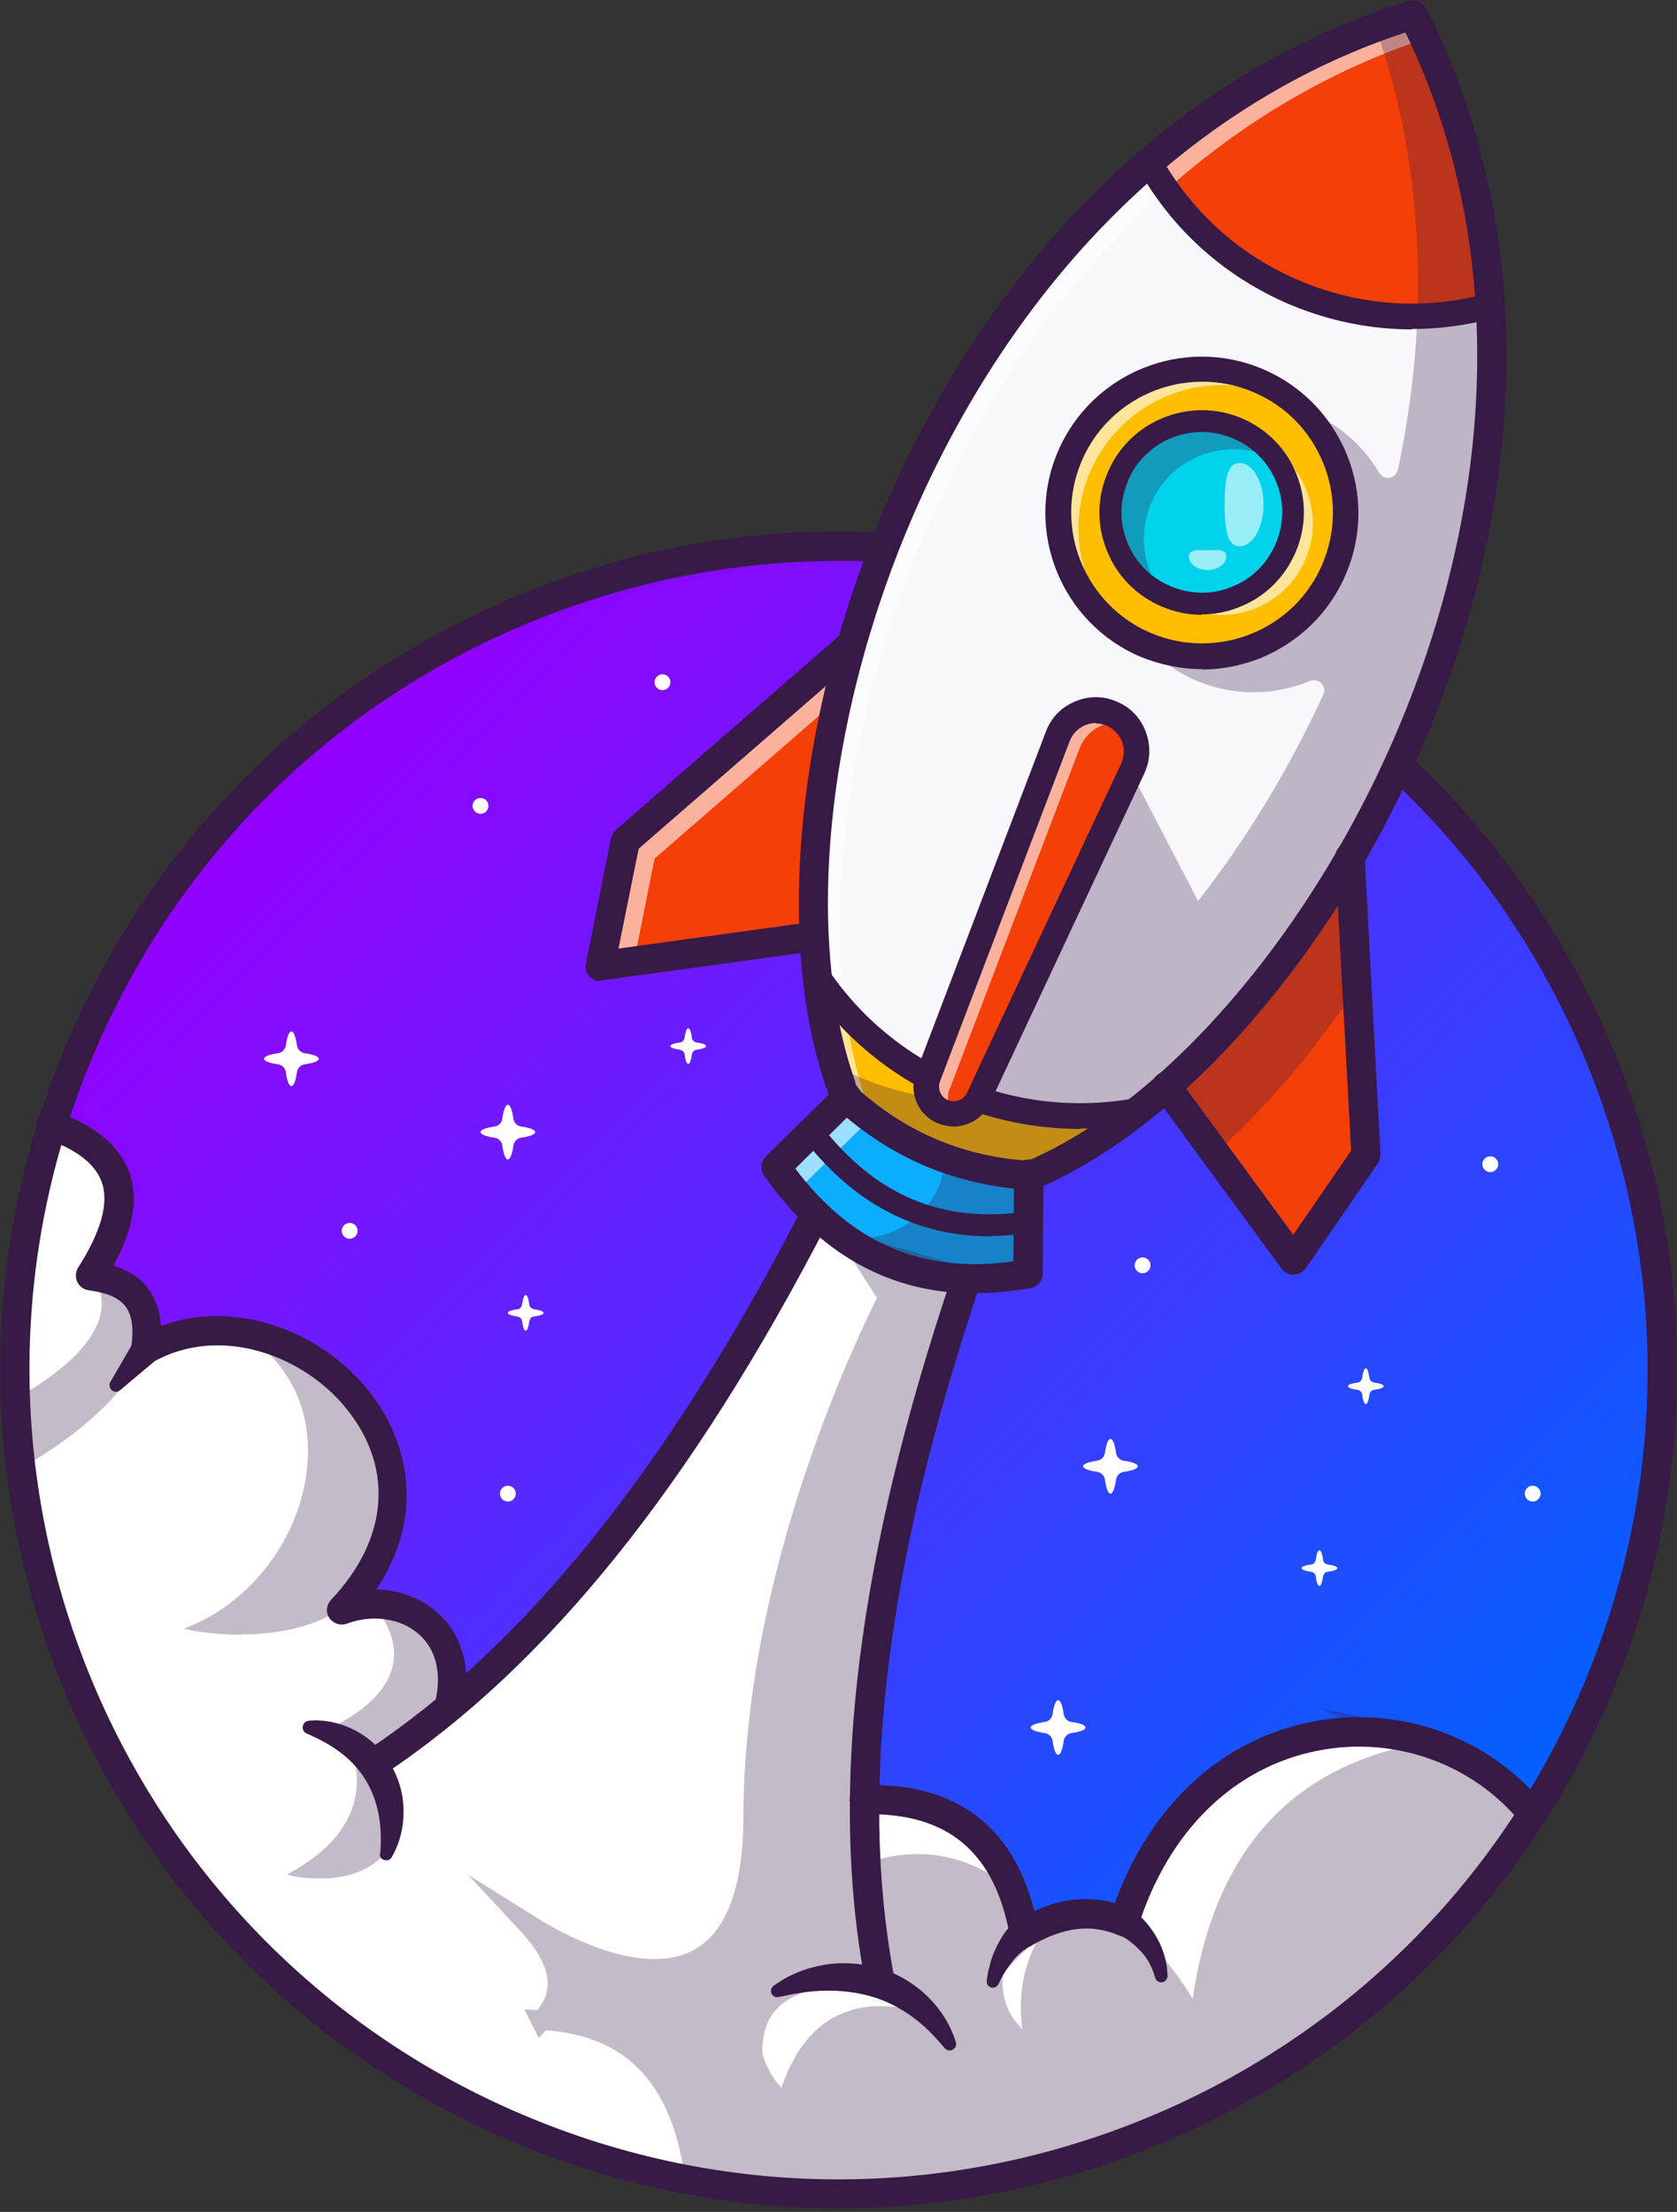 <?xml version="1.0" encoding="UTF-8"?>
<svg id="Layer_1" xmlns="http://www.w3.org/2000/svg" xmlns:xlink="http://www.w3.org/1999/xlink" version="1.1" viewBox="0 0 423 558">
  <rect x="0" y="0" width="423" height="558" fill="#333333" stroke="none"/>
  <!-- Generator: Adobe Illustrator 29.4.0, SVG Export Plug-In . SVG Version: 2.1.0 Build 152)  -->
  <defs>
    <style>
      .st0 {
        fill: #f43f08;
      }

      .st1 {
        fill: #01d3ec;
      }

      .st2 {
        fill: url(#linear-gradient);
      }

      .st3 {
        fill: #ffbe00;
      }

      .st4 {
        fill: #000072;
      }

      .st5 {
        fill: #fff;
      }

      .st6 {
        fill: #f8f7fc;
      }

      .st7 {
        opacity: .6;
      }

      .st8 {
        opacity: .6;
      }

      .st9 {
        opacity: .3;
      }

      .st10, .st11 {
        fill: #371a45;
      }

      .st12 {
        fill: #0baeff;
      }

      .st11 {
        stroke: #371a45;
        stroke-miterlimit: 10;
        stroke-width: 5px;
      }
    </style>
    <linearGradient id="linear-gradient" x1="64.6" y1="198.7" x2="358.4" y2="492.5" gradientUnits="userSpaceOnUse">
      <stop offset="0" stop-color="#9500ff"/>
      <stop offset="1" stop-color="#0062ff"/>
    </linearGradient>
  </defs>
  <path class="st2" d="M130.5,536.9c94.7,40.1,202.6,4.6,256.1-79.4,6.1-9.6,11.6-19.9,16.2-30.8,44.8-105.6-4.6-227.5-110.2-272.3-105.6-44.8-227.5,4.6-272.3,110.2-2.7,6.4-5.1,12.8-7.1,19.3-31.5,100.8,18.1,210.9,117.3,252.9Z"/>
  <path class="st5" d="M94.5,444.7l91,38.5,36.3,15.4c-2.6-14.2-3.8-29.1-3.6-44.6.4-40,9.7-84.1,25.6-131.2l-4-1.7-34.3-14.5c-26.9,52.1-57.2,94.8-92.1,123.9h0c-6.1,5.1-12.4,9.8-18.9,14.1Z"/>
  <path class="st5" d="M130.5,536.9c36.7,15.5,75.4,19.7,112.1,14.1,58.1-8.8,111.2-42.1,144-93.6-26.7-32.7-85.3-28.3-102.9,27.4-9.3-3.9-17.4-1.7-25.2,2.8-4.1-22.9-17.6-34.1-40.3-33.6l-28-6.3-76.7-17.2h0c5.1-20.4-12.7-29.9-27.1-24.4,1.5-1.5,2.8-3.1,4-4.7,0,0,0,0,0,0,22.4-29.3-1-60.6-28.3-65.2h0c-8.4-1.4-17.1-.3-25,4.1,1.3-9.3-.7-16.9-13.8-18.5,10.7-16.7,11.3-30.5-9.9-38-31.5,100.8,18.1,210.9,117.3,252.9Z"/>
  <path class="st10" d="M94.5,448.4c-1.2,0-2.4-.6-3.1-1.6-1.1-1.7-.7-4,1-5.1,40.1-26.6,76-71.3,109.8-136.7.9-1.8,3.2-2.5,5-1.6,1.8.9,2.5,3.2,1.6,5-34.3,66.5-71,112.1-112.2,139.4-.6.4-1.3.6-2,.6h0Z"/>
  <path class="st10" d="M221.7,502.3c-1.7,0-3.3-1.2-3.6-3-9-48.6-1.8-106.7,22.1-177.6.6-1.9,2.7-3,4.7-2.3,1.9.7,3,2.7,2.3,4.7-23.5,69.7-30.6,126.6-21.8,173.9.4,2-1,3.9-3,4.3-.2,0-.5,0-.7,0h0Z"/>
  <path class="st10" d="M95.9,467.7c.3-3.5.2-6.9-.4-10-.6-3.1-1.7-6.1-3.3-8.7-1.6-2.6-3.7-4.9-6.2-6.8-2.5-1.9-5.4-3.5-8.7-4.9h0c-.8-.4-1.2-1.3-.8-2.2.2-.6.8-.9,1.3-1,3.9-.4,8.1.5,11.7,2.4,3.7,1.9,6.9,4.9,9,8.6,2.2,3.6,3.3,7.8,3.3,11.9,0,4.1-1,8.1-3,11.5-.4.8-1.4,1-2.2.6-.6-.3-.8-.9-.8-1.5h0Z"/>
  <path class="st10" d="M238.3,516.7c-2.7-3.2-5.4-6-8.6-8.2-3.1-2.2-6.5-3.9-10.1-4.9-3.6-1-7.4-1.5-11.3-1.4-3.9,0-7.8.7-11.9,1.6h0c-.9.2-1.7-.3-1.9-1.2-.1-.6.1-1.3.6-1.6,3.6-2.7,8-4.5,12.6-5.3,4.6-.8,9.4-.5,14,.8,4.6,1.3,8.8,3.8,12.2,7.1,3.4,3.3,5.9,7.3,7.2,11.6.3.8-.2,1.7-1.1,2-.6.2-1.3,0-1.7-.5h0s0,0,0,0Z"/>
  <path class="st10" d="M113.3,434.3c-.3,0-.6,0-.9-.1-2-.5-3.2-2.5-2.7-4.5,1.8-7.3.4-13.5-4-17.4-4.6-4.1-11.8-5.1-18.2-2.7-1.6.6-3.4,0-4.4-1.4-1-1.4-.8-3.3.4-4.6,14.3-15.1,15.9-32.9,4.3-47.7-10.6-13.7-32-22-49.2-12.3-1.2.7-2.7.6-3.9-.2-1.2-.8-1.8-2.2-1.6-3.5.7-4.9.2-8.2-1.5-10.4-1.6-2.1-4.7-3.4-9.2-4-1.3-.2-2.3-.9-2.9-2.1-.5-1.1-.5-2.5.2-3.6,5.8-9.1,7.8-16.3,6-21.5-1.6-4.6-6.3-8.3-14.1-11-1.9-.7-2.9-2.8-2.2-4.7.7-1.9,2.8-2.9,4.7-2.2,10,3.5,16.2,8.8,18.6,15.6,2.2,6.5.9,14.2-4.1,23.3,3.8,1.2,6.7,3,8.7,5.7,2.2,2.9,3.1,6.3,3.3,9.5,8.2-3,17.3-3.3,26.3-.8,10.5,2.9,19.9,9.2,26.5,17.7,9.5,12.2,14,30.9,1.5,49.6,5.7.1,11.3,2.1,15.4,5.8,6.5,5.7,8.8,14.7,6.3,24.7-.4,1.7-1.9,2.8-3.6,2.8h0Z"/>
  <path class="st10" d="M258.4,491.3c-.5,0-1.1-.1-1.6-.3-1.1-.5-1.9-1.5-2.1-2.7-3.8-21.1-15.7-31.1-36.6-30.6-2,0-3.7-1.6-3.8-3.6,0-2,1.6-3.7,3.6-3.8,23-.6,37.5,10.1,43,31.8,5.4-2.5,12.4-4.2,20.3-2,9-24.8,27-41.4,50-45.8,21.9-4.2,44.2,3.8,58.1,20.8,1.3,1.6,1.1,3.9-.5,5.2-1.6,1.3-3.9,1.1-5.2-.5-12.2-14.9-31.8-21.9-51-18.2-21.3,4.1-37.9,20.3-45.5,44.4-.3,1-1,1.8-2,2.2-.9.4-2,.4-3,0-6.9-2.9-13.7-2.1-21.9,2.6-.6.3-1.2.5-1.8.5h0Z"/>
  <path class="st10" d="M285.3,481.6c.2.1.3.2.4.2.1,0,.2.1.3.2.2.1.4.3.5.4.3.3.7.6,1,.9.6.6,1.2,1.2,1.7,1.8,1.1,1.3,2,2.6,2.8,4.1.8,1.4,1.4,3,1.8,4.5.5,1.6.6,3.2.7,4.7,0,.9-.6,1.6-1.5,1.7-.7,0-1.4-.4-1.6-1.1h0c-.4-1.4-.9-2.6-1.5-3.8-.6-1.1-1.4-2.2-2.3-3.1-.9-.9-1.8-1.8-2.8-2.5-.5-.4-1-.7-1.6-1-.3-.1-.5-.3-.8-.4-.1,0-.3-.1-.4-.2,0,0-.1,0-.2,0,0,0-.1,0-.1,0-1.8-.9-2.5-3.2-1.5-5,.9-1.8,3.2-2.5,5-1.5h0Z"/>
  <path class="st10" d="M260.2,490.9c0,0,0,0,0,0,0,0,0,0-.1,0,0,0-.2,0-.3.1-.2.1-.4.2-.6.3-.4.3-.8.6-1.3.9-.8.7-1.6,1.4-2.3,2.3-.7.9-1.4,1.8-2,2.8-.3.5-.6,1-.9,1.5-.3.5-.5,1.1-.8,1.6h0c-.4.9-1.3,1.3-2.1.9-.7-.3-1-1-.9-1.7.1-.7.2-1.3.3-2,.2-.7.3-1.3.5-2,.3-1.3.8-2.6,1.4-3.9.6-1.3,1.3-2.6,2.1-3.8.4-.6.9-1.2,1.4-1.8.3-.3.5-.6.8-.9.2-.1.3-.3.5-.4,0,0,.2-.1.3-.2.1,0,.2-.1.4-.3,1.8-1,4-.4,5,1.4,1,1.8.4,4-1.4,5h0Z"/>
  <path class="st10" d="M39.7,342.8l-9.4,7.9c-.7.6-1.7.5-2.3-.2-.4-.5-.5-1.3-.2-1.8l6.2-10.7c1-1.8,3.3-2.4,5.1-1.4,1.8,1,2.4,3.3,1.4,5.1-.2.4-.5.7-.8,1h0Z"/>
  <path class="st10" d="M211.5,557.1c-28,0-55.9-5.6-82.4-16.9-52-22-92.3-63-113.5-115.3-21.2-52.3-20.7-109.8,1.3-161.8,22-52,63-92.3,115.3-113.5,52.3-21.2,109.8-20.7,161.8,1.3,52,22,92.3,63,113.5,115.3,21.2,52.3,20.7,109.8-1.3,161.8-22,52-63,92.3-115.3,113.5-25.6,10.4-52.5,15.6-79.3,15.6ZM211.5,141.5c-25.9,0-51.8,5-76.6,15-50.5,20.4-90,59.3-111.3,109.5-43.9,103.6,4.7,223.6,108.3,267.5,50.2,21.3,105.6,21.7,156.1,1.3,50.5-20.5,90-59.3,111.3-109.5,21.3-50.2,21.7-105.6,1.3-156.2-20.4-50.5-59.3-90-109.5-111.3-25.6-10.8-52.6-16.3-79.6-16.3Z"/>
  <path class="st12" d="M259.5,296.2l-.2,25.1c-25.8,4.7-47.2-3.6-63.5-26.9l17.9-17.6"/>
  <path class="st4" d="M246.1,323.1c-20.5,0-37.5-9.5-50.7-28.4l-.2-.3,18.2-17.9.6.7-17.6,17.4c15.6,22.1,36.7,31.1,62.5,26.5l.2-24.8h.9s-.2,25.5-.2,25.5h-.4c-4.6.9-9,1.3-13.3,1.3h0Z"/>
  <g class="st8">
    <path class="st5" d="M195.7,294.5c4.6,6.5,9.6,11.9,14.9,16.1-3.1-3.1-6.1-6.7-8.9-10.8l17.9-17.6,39.8,16.9v-2.8s-45.8-19.4-45.8-19.4l-17.9,17.6Z"/>
  </g>
  <g class="st9">
    <path class="st10" d="M212.9,312.3c13.3,9.5,28.8,12.3,46.4,9.1l.2-25.1-20.6-8.7v3.8c-.1,13.5-12.5,23.7-25.8,21,0,0-.2,0-.2,0h0Z"/>
    <path class="st10" d="M246,323.1c-12.5,0-23.6-3.5-33.4-10.5l-1.8-1.3,2.4.5c6.1,1.3,12.4-.3,17.3-4.2,5-4,7.9-10,7.9-16.3v-4.5s21.5,9.1,21.5,9.1l-.2,25.8h-.4c-4.6.9-9,1.3-13.3,1.3h0ZM214.9,313.1c12.4,8.2,27.2,10.9,43.9,7.9l.2-24.5-19.7-8.3v3.1c0,6.7-3.1,12.9-8.3,17.1-4.6,3.7-10.4,5.4-16.2,4.7Z"/>
  </g>
  <path class="st6" d="M206.1,246.2c1.1,10.2,3.1,19.7,6.2,28.2.5,1.5,1.5,2.8,2.7,3.9,12.3,10.6,26.5,16.7,42.7,18.1,1.6.1,3.2-.1,4.7-.8,8.2-3.7,16.4-8.8,24.5-15.2,49.2-38.3,94-121,89.2-203-1.5-25-7.6-50-19.6-73.6-25.3,7.8-47.5,20.8-66.5,37.2-62.2,53.6-90.5,143.3-83.8,205.3h0Z"/>
  <path class="st10" d="M258.4,296.8c-.3,0-.6,0-.9,0-16.2-1.4-30.6-7.5-42.9-18.2-1.3-1.1-2.2-2.5-2.8-4.1-3-8.4-5.1-17.9-6.2-28.3-3.4-32,2.3-69.6,16.1-106,15.2-40.1,38.7-74.6,67.9-99.7,20-17.3,42.5-29.8,66.7-37.3h.4c0-.1.2.2.2.2,11.5,22.6,18.1,47.4,19.6,73.8,2.3,38.4-6.2,79.3-24.4,118.1-16.5,35.2-39.6,65.5-65,85.3-8.2,6.4-16.5,11.5-24.6,15.2-1.3.6-2.6.9-4,.9h0ZM356.1,4.2c-23.9,7.4-46.1,19.9-66,37-63.5,54.7-90.1,144.5-83.6,204.9,1.1,10.3,3.2,19.8,6.1,28,.5,1.4,1.4,2.7,2.5,3.7,12.1,10.5,26.4,16.6,42.4,18,1.5.1,3.1-.1,4.4-.8,8-3.6,16.2-8.7,24.4-15.1,47.9-37.4,93.9-119,89-202.6-1.5-26.2-8-50.7-19.3-73.1Z"/>
  <path class="st0" d="M294.2,274.1l12.1,16.5,20,27.3,18.2-26.5-2.3-43.2-1.7-32-46.3,57.8Z"/>
  <g class="st9">
    <path class="st10" d="M294.2,274.1l12.1,16.5c12.7-11.5,25-25.9,35.9-42.3l-1.7-32-46.3,57.8Z"/>
    <path class="st10" d="M306.2,291.3l-12.6-17.2,47.2-59,1.8,33.3h0c-10.9,16.6-23,30.9-36,42.5l-.4.3ZM294.8,274.1l11.6,15.8c12.7-11.5,24.6-25.6,35.4-41.8l-1.6-30.6-45.3,56.6h0Z"/>
  </g>
  <path class="st0" d="M289.8,40.8c8,14.3,20.6,26.1,36.8,33s33.5,7.7,49.3,3.5c-1.5-25-7.6-50-19.6-73.6-25.3,7.8-47.5,20.8-66.5,37.2Z"/>
  <path class="st0" d="M214.5,162.9l-56.8,49.4-6.3,31.5,53.8-7.4"/>
  <g class="st8">
    <path class="st5" d="M151.4,243.8l8.5-1.2,5.2-26,47.9-41.6,1.5-12-56.8,49.4-6.3,31.5Z"/>
  </g>
  <path class="st3" d="M206.1,246.2c1.1,10.2,3.1,19.7,6.2,28.2.5,1.5,1.5,2.8,2.7,3.9,12.3,10.6,26.5,16.7,42.7,18.1,1.6.1,3.2-.1,4.7-.8,8.2-3.7,16.4-8.8,24.5-15.2-14.8,2.7-30.5,1.2-45.4-5.1-14.9-6.3-26.9-16.6-35.2-29.1h0Z"/>
  <path class="st10" d="M258.4,296.8c-.3,0-.6,0-.9,0-16.2-1.4-30.6-7.5-42.9-18.2-1.3-1.1-2.2-2.5-2.8-4.1-3-8.4-5.1-17.9-6.2-28.3l-.2-1.9,1,1.6c8.6,12.8,20.7,22.8,35,28.9,14.3,6.1,29.9,7.8,45.1,5.1l1.8-.3-1.5,1.1c-8.2,6.4-16.5,11.5-24.6,15.2-1.3.6-2.6.9-4,.9ZM206.7,247.9c1.1,9.6,3.1,18.4,5.9,26.2.5,1.4,1.4,2.7,2.5,3.7,12.1,10.5,26.4,16.6,42.4,18,1.5.1,3.1-.1,4.4-.8,7.5-3.4,15.3-8.1,23-14-14.8,2.3-29.9.5-43.8-5.4-13.9-5.9-25.8-15.5-34.4-27.7h0Z"/>
  <g class="st8">
    <path class="st5" d="M206.1,246.2c1.1,10.2,3.1,19.7,6.2,28.1.5,1.5,1.5,2.8,2.7,3.9,2.5,2.1,5,4.1,7.6,5.8-.3-.3-.6-.5-.9-.8-1.2-1.1-2.1-2.4-2.7-3.9-3-8.4-5.1-17.9-6.2-28.2-6.7-62,21.6-151.7,83.8-205.3,18.1-15.6,39-28.1,62.8-36-1-2.1-2-4.2-3-6.2-25.3,7.8-47.5,20.8-66.5,37.2-62.2,53.6-90.5,143.3-83.8,205.3Z"/>
  </g>
  <g class="st9">
    <path class="st10" d="M210.6,269.3c.5,1.7,1.1,3.4,1.6,5,.5,1.5,1.5,2.8,2.7,3.9,12.3,10.7,26.5,16.7,42.7,18.1,1.6.1,3.2-.1,4.7-.8,8.2-3.7,16.4-8.8,24.5-15.2,49.2-38.3,94-121,89.2-203-1.5-25-7.6-50-19.6-73.6-3,.9-5.9,1.9-8.8,3,6.1,17.1,9.4,34.6,10.4,52.2,1.2,20.1-.6,40.2-4.7,59.7-.6,2.7-4.2,3.3-5.6.9-3.8-6.5-9.6-11.9-17.1-15-.5-.2-1-.4-1.5-.6,10,10.1,13.4,25.7,7.5,39.6-7.6,17.9-27.9,26.6-46,19.8,3.2,3.3,7.2,6,11.7,8,9.3,4,19.4,3.7,28.1,0,2.6-1.1,5.1,1.5,3.9,4.1-9,19.5-20,37.4-32.1,52.8l-17.1-32.9-37.5,80.2c-1.1.6-2.2,1.1-3.3,1.6-1.5.7-3.1.9-4.7.8-10.5-.9-20.2-3.8-29-8.6Z"/>
    <path class="st10" d="M258.4,296.8c-.3,0-.6,0-.9,0-16.2-1.4-30.7-7.5-42.9-18.2-1.3-1.1-2.2-2.5-2.8-4.1-.6-1.8-1.2-3.4-1.6-5l-.3-1.1,1,.5c8.7,4.7,18.4,7.6,28.8,8.5,1.5.1,3.1-.1,4.4-.8,1.2-.6,2.2-1,3.1-1.5l37.8-80.9,17.2,33.1c12.2-15.6,22.9-33.2,31.6-52.1.5-1.2.1-2.2-.5-2.8-.6-.6-1.6-1.1-2.9-.6-9.2,3.8-19.3,3.8-28.4,0-4.5-1.9-8.5-4.6-11.9-8.1l-1.4-1.5,1.9.7c18,6.7,37.9-1.9,45.4-19.6,5.7-13.4,2.7-28.7-7.5-39.1l-1.4-1.4,1.9.7c.5.2,1.1.4,1.6.6,7.3,3.1,13.3,8.4,17.3,15.2.7,1.1,1.8,1.4,2.6,1.2.8-.1,1.8-.7,2.1-2,4.3-20.3,5.9-40.3,4.7-59.6-1.1-18.1-4.5-35.7-10.4-52.1l-.2-.4.4-.2c3.1-1.1,6-2.1,8.8-3h.4c0-.1.2.2.2.2,11.5,22.6,18.1,47.4,19.6,73.8,2.3,38.4-6.2,79.3-24.4,118.1-16.5,35.2-39.6,65.5-65,85.3-8.2,6.4-16.5,11.5-24.6,15.2-1.2.6-2.6.9-4,.9h0ZM211.3,270.2c.4,1.3.8,2.6,1.3,3.9.5,1.4,1.4,2.7,2.5,3.7,12.1,10.5,26.4,16.6,42.4,18,1.5.1,3.1-.1,4.4-.8,8-3.6,16.2-8.7,24.4-15.1,48-37.4,93.9-119,89-202.6-1.5-26.1-8-50.7-19.3-73.1-2.6.8-5.2,1.7-8,2.7,5.8,16.4,9.2,33.9,10.3,51.9,1.1,19.4-.5,39.5-4.7,59.8-.3,1.4-1.4,2.5-2.8,2.7-1.5.2-2.8-.4-3.6-1.7-3.8-6.6-9.5-11.6-16.5-14.7,9.3,10.6,11.8,25.5,6.2,38.6-7.4,17.5-26.7,26.3-44.6,20.8,3,2.7,6.3,4.8,10.1,6.4,8.9,3.8,18.8,3.8,27.7,0,1.4-.6,2.9-.3,3.9.8,1,1.1,1.3,2.5.6,3.9-8.9,19.2-19.7,37-32.2,52.9l-.4.6-17-32.7-37.2,79.5h-.1c-1,.6-2,1.1-3.3,1.6-1.5.7-3.2,1-4.9.8-10.1-.9-19.6-3.6-28.2-8.1h0Z"/>
  </g>
  <path class="st10" d="M258.4,300c-.4,0-.7,0-1.1,0-16.9-1.5-32-7.8-44.8-19-1.7-1.5-3-3.4-3.7-5.5-15-41.9-6.4-107.2,21.3-162.4C258.5,56.4,302.9,16.3,355.3.2c1.7-.5,3.6.3,4.4,1.9,24.8,48.8,26.9,108.6,6,168.5-20.4,58.3-61.4,109.9-101.9,128.3-1.7.8-3.5,1.2-5.4,1.2h0ZM215.7,273.1c.3.9.9,1.7,1.6,2.4,11.6,10.1,25.2,15.9,40.6,17.2,1,0,1.9,0,2.8-.5,38.8-17.6,78.2-67.5,98-124,19.9-56.8,18.4-113.5-4.2-160-49.1,16.1-90.8,54.4-117.8,108.2-26.9,53.6-35.3,116.5-20.9,156.7h0Z"/>
  <path class="st10" d="M356.2,83.1c-10.5,0-20.9-2.1-30.9-6.3-16.4-7-29.7-18.9-38.3-34.4-.9-1.6-.3-3.5,1.2-4.4,1.6-.9,3.5-.3,4.4,1.2,8,14.3,20.1,25.2,35.2,31.6,15.1,6.4,31.4,7.5,47.2,3.3,1.7-.5,3.5.6,3.9,2.3.5,1.7-.6,3.5-2.3,3.9-6.8,1.8-13.7,2.7-20.5,2.7h0Z"/>
  <path class="st3" d="M328.8,154.9c14.2-14.2,14.2-37.1,0-51.3-14.2-14.2-37.1-14.2-51.3,0-14.2,14.2-14.2,37.1,0,51.3,14.2,14.2,37.1,14.2,51.3,0Z"/>
  <path class="st10" d="M303.1,166c-4.9,0-9.7-1-14.3-2.9-9-3.8-16-10.9-19.7-20-3.7-9.1-3.6-19.1.2-28.1,3.8-9,10.9-16,20-19.7,9.1-3.7,19.1-3.6,28.1.2,9,3.8,16,10.9,19.7,20,3.7,9.1,3.6,19.1-.2,28.1-3.8,9-10.9,16-20,19.7-4.5,1.8-9.1,2.7-13.8,2.7h0ZM303.2,93.5c-13.9,0-27.2,8.2-33,21.8-7.7,18.2.8,39.2,19,46.9,8.8,3.7,18.5,3.8,27.4.2,8.9-3.6,15.8-10.4,19.5-19.2s3.8-18.5.2-27.4c-3.6-8.9-10.4-15.8-19.2-19.5-4.5-1.9-9.3-2.8-13.9-2.8h0Z"/>
  <g class="st8">
    <path class="st5" d="M283.5,159.8c-10.8-10.1-14.7-26.2-8.6-40.6,7.8-18.4,29.1-27,47.5-19.2,1.9.8,3.8,1.8,5.5,2.9-3-2.8-6.6-5.2-10.6-6.9-18.4-7.8-39.7.8-47.5,19.2-7,16.5-.8,35.3,13.8,44.6Z"/>
  </g>
  <path class="st10" d="M303.1,168.8c-5.2,0-10.4-1.1-15.4-3.1-20-8.5-29.4-31.7-20.9-51.7,8.5-20,31.7-29.4,51.7-20.9,9.7,4.1,17.2,11.8,21.2,21.5,4,9.8,3.9,20.5-.2,30.2-4.1,9.7-11.8,17.2-21.5,21.2-4.8,1.9-9.8,2.9-14.8,2.9h0ZM303.2,96.3c-12.9,0-25.1,7.6-30.4,20.1-7.1,16.8.8,36.2,17.5,43.3,8.1,3.4,17.1,3.5,25.3.2,8.2-3.3,14.6-9.6,18-17.7,3.4-8.1,3.5-17.1.2-25.3-3.3-8.2-9.6-14.6-17.7-18-4.2-1.8-8.5-2.6-12.8-2.6h0Z"/>
  <path class="st1" d="M280.4,132.8c.6,3.7,2,7.2,4.2,10.1,2.4,3.2,5.6,5.9,9.6,7.6,10,4.2,21.4.8,27.5-7.6,1-1.4,1.9-3,2.6-4.6.8-1.8,1.3-3.7,1.6-5.5.2-1.6.3-3.2.2-4.7,0-1.7-.4-3.4-.8-5.1-1.8-6.5-6.5-12.1-13.2-14.9-11.7-5-25.2.5-30.2,12.2-.4.9-.7,1.8-.9,2.7-.5,1.7-.8,3.4-.9,5.1,0,1.6,0,3.2.2,4.7Z"/>
  <g class="st8">
    <path class="st5" d="M294.4,150.6c1.4,1.1,3,2,4.7,2.7,11.7,5,25.2-.5,30.2-12.2,5-11.7-.5-25.2-12.2-30.2,0,0-.2,0-.2,0,8.4,6.2,11.8,17.5,7.5,27.5-4.9,11.6-18.3,17.1-30,12.3Z"/>
  </g>
  <g class="st9">
    <path class="st10" d="M292.8,149.8c-4.8-6.4-6.2-15.1-2.9-22.9,5-11.7,18.5-17.2,30.2-12.2.5.2.9.4,1.3.6-2.3-3.1-5.5-5.6-9.3-7.2-11.7-5-25.2.5-30.2,12.2-4.8,11.2,0,24.2,10.9,29.5Z"/>
    <path class="st10" d="M294.4,151.1l-1.8-.9c-11-5.5-15.9-18.8-11.1-30.1,2.4-5.8,7-10.2,12.8-12.6s12.2-2.3,18,.1c3.8,1.6,7,4.1,9.5,7.4l1.2,1.6-1.8-.9c-.4-.2-.9-.4-1.3-.6-5.5-2.3-11.7-2.4-17.3-.1-5.6,2.3-10,6.6-12.3,12.1-3.1,7.4-2.1,16.1,2.8,22.5l1.2,1.6h0ZM303.1,106.7c-2.9,0-5.7.6-8.5,1.7-5.6,2.3-10,6.6-12.3,12.1-4.4,10.3-.5,22.2,8.9,28-4.1-6.5-4.8-14.6-1.8-21.8,5-11.8,18.5-17.4,30.3-12.7-2.2-2.4-4.9-4.3-7.9-5.6-2.8-1.2-5.8-1.8-8.8-1.8h0Z"/>
  </g>
  <path class="st10" d="M303.1,155.1c-3.4,0-6.8-.7-10.1-2.1-6.3-2.7-11.3-7.7-13.8-14.1-2.6-6.4-2.5-13.4.2-19.7,5.5-13.1,20.7-19.2,33.8-13.7,6.3,2.7,11.3,7.7,13.8,14.1,2.6,6.4,2.5,13.4-.2,19.7-2.7,6.3-7.7,11.3-14.1,13.8-3.1,1.3-6.4,1.9-9.7,1.9h0ZM284.5,121.4c-2.1,5-2.2,10.5-.1,15.5,2,5,5.9,8.9,10.9,11,5,2.1,10.5,2.2,15.5.1,5-2,8.9-5.9,11-10.9,2.1-5,2.2-10.5.1-15.5-2-5-5.9-8.9-10.9-11-10.3-4.4-22.2.5-26.5,10.7h0Z"/>
  <path class="st10" d="M272.5,284.8c-11.1,0-22.1-2.2-32.5-6.6-15-6.3-27.7-16.8-36.7-30.3-1-1.5-.6-3.5.9-4.5,1.5-1,3.5-.6,4.5.9,8.3,12.4,20,22,33.8,27.9,13.8,5.9,28.9,7.5,43.6,4.9,1.8-.3,3.4.8,3.7,2.6.3,1.8-.8,3.4-2.6,3.7-4.9.9-9.8,1.3-14.8,1.3h0Z"/>
  <path class="st0" d="M234.1,271.6l32.7-85.8c2.1-5.4,8.3-8.1,13.6-5.8,5.4,2.3,7.8,8.6,5.3,13.8l-38.9,83.1c-1.6,3.4-5.5,4.9-9,3.4-3.4-1.5-5.1-5.4-3.8-8.8Z"/>
  <g class="st8">
    <path class="st5" d="M233.6,274.1c0,2.7,1.6,5.3,4.2,6.4.8.4,1.7.5,2.6.6-.8-1.2-1.3-2.6-1.3-4s.1-1.7.5-2.5l32.7-85.8c1.8-4.7,6.7-7.3,11.4-6.5-.9-.9-2-1.7-3.3-2.3-5.4-2.3-11.5.4-13.6,5.8l-32.7,85.8c-.3.8-.5,1.6-.5,2.5Z"/>
  </g>
  <path class="st10" d="M240.6,284.2c-1.3,0-2.7-.3-4-.8-5.1-2.1-7.5-7.8-5.5-13l32.7-85.8c1.3-3.5,3.9-6.2,7.3-7.6,3.4-1.5,7.2-1.5,10.6,0,3.4,1.4,6,4.1,7.3,7.6,1.3,3.5,1.2,7.2-.4,10.6l-38.9,83.1c-1.7,3.7-5.4,5.9-9.2,5.9h0ZM276.4,182.4c-.9,0-1.9.2-2.8.6-1.8.8-3.1,2.2-3.8,4l-32.7,85.8c-.7,1.9.2,4,2,4.7,1.8.8,4,0,4.8-1.8l38.9-83.1c.8-1.8.9-3.7.2-5.5-.7-1.8-2.1-3.2-3.8-4-.9-.4-1.8-.6-2.8-.6Z"/>
  <path class="st10" d="M326.3,321.6c-1.2,0-2.3-.6-3-1.5l-32.1-43.8c-1.2-1.6-.8-4,.8-5.2,1.6-1.2,3.9-.8,5.2.8l29,39.6,14.6-21.2-4-73.9c-.1-2,1.5-3.8,3.5-3.9,2-.1,3.8,1.5,3.9,3.5l4,75.1c0,.8-.2,1.6-.6,2.3l-18.2,26.5c-.7,1-1.8,1.6-3,1.6h0,0Z"/>
  <path class="st10" d="M151.4,247.5c-1,0-2-.4-2.7-1.2-.8-.9-1.2-2.1-.9-3.3l6.3-31.5c.2-.8.6-1.5,1.2-2.1l56.8-49.4c1.5-1.3,3.9-1.2,5.2.4,1.3,1.5,1.2,3.9-.4,5.2l-55.8,48.5-5.1,25.2,48.6-6.7c2-.3,3.9,1.1,4.2,3.1.3,2-1.1,3.9-3.1,4.2l-53.8,7.4c-.2,0-.3,0-.5,0Z"/>
  <path class="st10" d="M245.9,326.3c-21.5,0-39.4-10-53.2-29.8-1-1.5-.8-3.5.4-4.7l17.9-17.6c1.5-1.4,3.8-1.4,5.2,0,1.4,1.4,1.4,3.8,0,5.2l-15.6,15.4c14.3,19,32.3,26.6,55,23.4l.2-22c0-2,1.7-3.7,3.7-3.7h0c2,0,3.7,1.7,3.7,3.7l-.2,25.1c0,1.8-1.3,3.3-3,3.6-4.8.9-9.5,1.3-14,1.3h0Z"/>
  <path class="st10" d="M249.8,311.9c-18.8,0-34.7-8.4-47.4-25-.9-1.2-.7-2.9.5-3.9,1.2-.9,2.9-.7,3.9.5,13.8,18,30.8,25.3,52.2,22.1,1.5-.2,2.9.8,3.1,2.3.2,1.5-.8,2.9-2.3,3.1-3.4.5-6.8.8-10,.8h0Z"/>
  <g class="st7">
    <path class="st5" d="M308.9,127.3c0,5.8.5,10.5,3.8,10.5s6-4.7,6-10.5-2.7-10.5-6-10.5-3.8,4.7-3.8,10.5Z"/>
  </g>
  <g class="st7">
    <path class="st5" d="M299.9,140.4c0,1.9,2.1,3.4,4.7,3.4s4.7-1.5,4.7-3.4-2.1-1.6-4.7-1.6-4.7-.3-4.7,1.6Z"/>
  </g>
  <g class="st9">
    <path class="st11" d="M136.4,509.6c21.4,1,35,12.9,38.7,38.7,0,0,30.2,7.6,67.5,2.7,58.1-8.8,111.2-42.1,144-93.6-8.3-10.1-19.6-16.7-31.8-19.3l7.7,3.5c-33.8,4.9-56,25.6-60.1,70.7,0,0-12.2-26.1-29-29.2-.4,0-.7-.1-1-.2-1,0-2,.2-2.9.4,0,0-14.5,12.1-7.7,34.9-7.5-4.8-12.5-11.1-11.2-21.2,0,0,6.8-8.9,14.3-12.3-2.1.8-4.3,1.8-6.3,3-.9-5.3-2.4-10-4.4-14-1.1,2.4-1.9,4-1.9,4-16.9-13.5-34.5-4.6-34.5-4.6l.5-18.9c.4-40,9.7-84.1,25.6-131.2l-4-1.7-24.3-7.2,8.5,13.2s-30.7,58.1-33.8,120.7c-.2,3.4-.3,6.8-.3,10.2,0,11.2-1.6,19.4-4.4,25.3-13.2,28.5-52,2.1-52.8,1.6,9.9,10.6,9.6,18.4,3.7,24.7ZM220.4,498.6s12.7,6.3,16.6,13.2c-19-7.3-32.8-2.7-38.7,19.6-3.7-3.1-6.8-7.1-8.5-12.9-.5-15.3,10.7-21.1,30.6-19.9Z"/>
  </g>
  <g class="st9">
    <path class="st10" d="M47.9,410.7s28.2,6.2,42.3-9.2c0,0,0,0,0,0,22.4-29.3-1-60.6-28.3-65.2,29,18.8,15.7,62.2-14,74.4Z"/>
    <path class="st10" d="M60.8,412.4c-7.4,0-12.9-1.2-13-1.2l-1.4-.3,1.4-.6c16.1-6.6,28.1-22.9,29.7-40.4,1.3-14-4.3-25.8-15.7-33.3l-1.9-1.2,2.2.4c15.5,2.6,29.6,13.8,35.1,27.8,5,12.6,2.7,26.1-6.5,38.1h0c-7.9,8.7-20.3,10.6-29.7,10.6h0ZM49.5,410.6c6,1,28.5,3.7,40.4-9.3,8.9-11.7,11.2-24.9,6.4-37.2-5.1-13.1-17.9-23.6-32.2-26.8,10.5,7.7,15.6,19.3,14.3,32.9-1.6,17.3-13.1,33.4-28.9,40.5Z"/>
  </g>
  <g class="st9">
    <path class="st10" d="M94.5,404.7s18.2,18.1-12.1,32.3l13.5,7,18-15.4s4.9-19.7-19.3-23.8Z"/>
    <path class="st10" d="M95.9,444.5l-14.6-7.6.8-.4c10.2-4.7,15.9-10.4,17.1-16.9,1.4-8-5-14.6-5.1-14.6l-1-1,1.4.2c8.1,1.4,13.8,4.6,17.1,9.6,4.5,6.9,2.7,14.5,2.6,14.8h0c0,.1-.1.2-.1.2l-18.2,15.6h0ZM83.4,436.9l12.4,6.4,17.6-15.1c.2-1.1,1.4-7.9-2.5-13.9-3-4.5-8-7.5-15.2-8.9,1.8,2.2,5.6,7.7,4.4,14.4-1.2,6.6-6.8,12.4-16.7,17.2h0Z"/>
  </g>
  <g class="st9">
    <path class="st10" d="M23.9,321.9s12,13.2-18.7,30.7v17.3s22.2-11.4,30.6-28.2c8.4-16.8-11.9-19.9-11.9-19.9Z"/>
    <path class="st10" d="M4.7,370.7v-18.4h.2c15.6-9,19.9-16.7,20.6-21.6.8-5.2-2-8.5-2-8.5l-.9-1,1.3.2c.4,0,9.8,1.6,13.2,8,1.8,3.5,1.5,7.7-1,12.5-8.4,16.7-30.6,28.3-30.8,28.4l-.7.3h0ZM5.7,352.9v16.3c3.8-2.1,22.3-12.8,29.7-27.6,2.3-4.6,2.6-8.5,1-11.7-2.5-4.8-8.8-6.7-11.3-7.3.9,1.4,2.2,4.3,1.5,8.2-1.2,7.4-8.2,14.8-20.9,22h0Z"/>
  </g>
  <g class="st9">
    <path class="st10" d="M88.2,439.7s10.4,19.2-14.6,33c0,0,17.6,4.3,24.7-7.8,7.1-12.1-10.1-25.2-10.1-25.2Z"/>
    <path class="st10" d="M80.6,473.9c-4,0-7.1-.7-7.1-.7l-1.1-.3,1-.6c24.3-13.4,14.9-31.6,14.5-32.4l-1-1.9,1.7,1.3c.2.1,17.4,13.4,10.2,25.8-4.2,7.3-12.2,8.8-18.1,8.8h0ZM74.9,472.5c4,.7,17.2,2,23-7.8,5.6-9.6-4.6-19.9-8.5-23.3,1.8,5.1,5,19.9-14.5,31.2h0Z"/>
  </g>
  <path class="st5" d="M121.2,285.6c0-.6,1.4-1.1,3.5-1.4,1-.1,1.9-1,2-2,.3-2.1.8-3.5,1.4-3.5s1.1,1.4,1.4,3.5c.1,1,1,1.9,2,2,2.1.3,3.5.8,3.5,1.4s-1.4,1.1-3.5,1.4c-1,.1-1.9,1-2,2-.3,2.1-.8,3.5-1.4,3.5s-1.1-1.4-1.4-3.5c-.1-1-1-1.9-2-2-2.1-.3-3.5-.8-3.5-1.4Z"/>
  <path class="st5" d="M260,435.8c0-.6,1.4-1.1,3.5-1.4,1-.1,1.9-1,2-2,.3-2.1.8-3.5,1.4-3.5s1.1,1.4,1.4,3.5c.1,1,1,1.9,2,2,2.1.3,3.5.8,3.5,1.4s-1.4,1.1-3.5,1.4c-1,.1-1.9,1-2,2-.3,2.1-.8,3.5-1.4,3.5s-1.1-1.4-1.4-3.5c-.1-1-1-1.9-2-2-2.1-.3-3.5-.8-3.5-1.4Z"/>
  <path class="st5" d="M273.2,369.9c0-.6,1.4-1.1,3.5-1.4,1-.1,1.9-1,2-2,.3-2.1.8-3.5,1.4-3.5s1.1,1.4,1.4,3.5c.1,1,1,1.9,2,2,2.1.3,3.5.8,3.5,1.4s-1.4,1.1-3.5,1.4c-1,.1-1.9,1-2,2-.3,2.1-.8,3.5-1.4,3.5s-1.1-1.4-1.4-3.5c-.1-1-1-1.9-2-2-2.1-.3-3.5-.8-3.5-1.4Z"/>
  <path class="st5" d="M66.6,267.1c0-.6,1.4-1.1,3.5-1.4,1-.1,1.9-1,2-2,.3-2.1.8-3.5,1.4-3.5s1.1,1.4,1.4,3.5c.1,1,1,1.9,2,2,2.1.3,3.5.8,3.5,1.4s-1.4,1.1-3.5,1.4c-1,.1-1.9,1-2,2-.3,2.1-.8,3.5-1.4,3.5s-1.1-1.4-1.4-3.5c-.1-1-1-1.9-2-2-2.1-.3-3.5-.8-3.5-1.4Z"/>
  <path class="st5" d="M128.1,331.2c0-.4.9-.7,2.3-.9.7,0,1.2-.6,1.3-1.3.2-1.4.5-2.3.9-2.3s.7.9.9,2.3c0,.7.6,1.2,1.3,1.3,1.4.2,2.3.5,2.3.9s-.9.7-2.3.9c-.7,0-1.2.6-1.3,1.3-.2,1.4-.5,2.3-.9,2.3s-.7-.9-.9-2.3c0-.7-.6-1.2-1.3-1.3-1.4-.2-2.3-.5-2.3-.9Z"/>
  <path class="st5" d="M328.3,395.6c0-.4.9-.7,2.3-.9.7,0,1.2-.6,1.3-1.3.2-1.4.5-2.3.9-2.3s.7.9.9,2.3c0,.7.6,1.2,1.3,1.3,1.4.2,2.3.5,2.3.9s-.9.7-2.3.9c-.7,0-1.2.6-1.3,1.3-.2,1.4-.5,2.3-.9,2.3s-.7-.9-.9-2.3c0-.7-.6-1.2-1.3-1.3-1.4-.2-2.3-.5-2.3-.9Z"/>
  <path class="st5" d="M169.1,263.9c0-.4.9-.7,2.3-.9.7,0,1.2-.6,1.3-1.3.2-1.4.5-2.3.9-2.3s.7.9.9,2.3c0,.7.6,1.2,1.3,1.3,1.4.2,2.3.5,2.3.9s-.9.7-2.3.9c-.7,0-1.2.6-1.3,1.3-.2,1.4-.5,2.3-.9,2.3s-.7-.9-.9-2.3c0-.7-.6-1.2-1.3-1.3-1.4-.2-2.3-.5-2.3-.9Z"/>
  <path class="st5" d="M340,349.7c0-.4.9-.7,2.3-.9.7,0,1.2-.6,1.3-1.3.2-1.4.5-2.3.9-2.3s.7.9.9,2.3c0,.7.6,1.2,1.3,1.3,1.4.2,2.3.5,2.3.9s-.9.7-2.3.9c-.7,0-1.2.6-1.3,1.3-.2,1.4-.5,2.3-.9,2.3s-.7-.9-.9-2.3c0-.7-.6-1.2-1.3-1.3-1.4-.2-2.3-.5-2.3-.9Z"/>
  <path class="st5" d="M288.2,321.2c1.1,0,2-.9,2-2s-.9-2-2-2-2,.9-2,2,.9,2,2,2Z"/>
  <path class="st5" d="M88.2,312.5c1.1,0,2-.9,2-2s-.9-2-2-2-2,.9-2,2,.9,2,2,2Z"/>
  <path class="st5" d="M167.1,174.1c1.1,0,2-.9,2-2s-.9-2-2-2-2,.9-2,2,.9,2,2,2Z"/>
  <path class="st5" d="M128.1,378.8c1.1,0,2-.9,2-2s-.9-2-2-2-2,.9-2,2,.9,2,2,2Z"/>
  <path class="st5" d="M386.6,378.8c1.1,0,2-.9,2-2s-.9-2-2-2-2,.9-2,2,.9,2,2,2Z"/>
  <path class="st5" d="M121.2,205.3c1.1,0,2-.9,2-2s-.9-2-2-2-2,.9-2,2,.9,2,2,2Z"/>
  <path class="st5" d="M375.9,295.7c1.1,0,2-.9,2-2s-.9-2-2-2-2,.9-2,2,.9,2,2,2Z"/>
</svg>